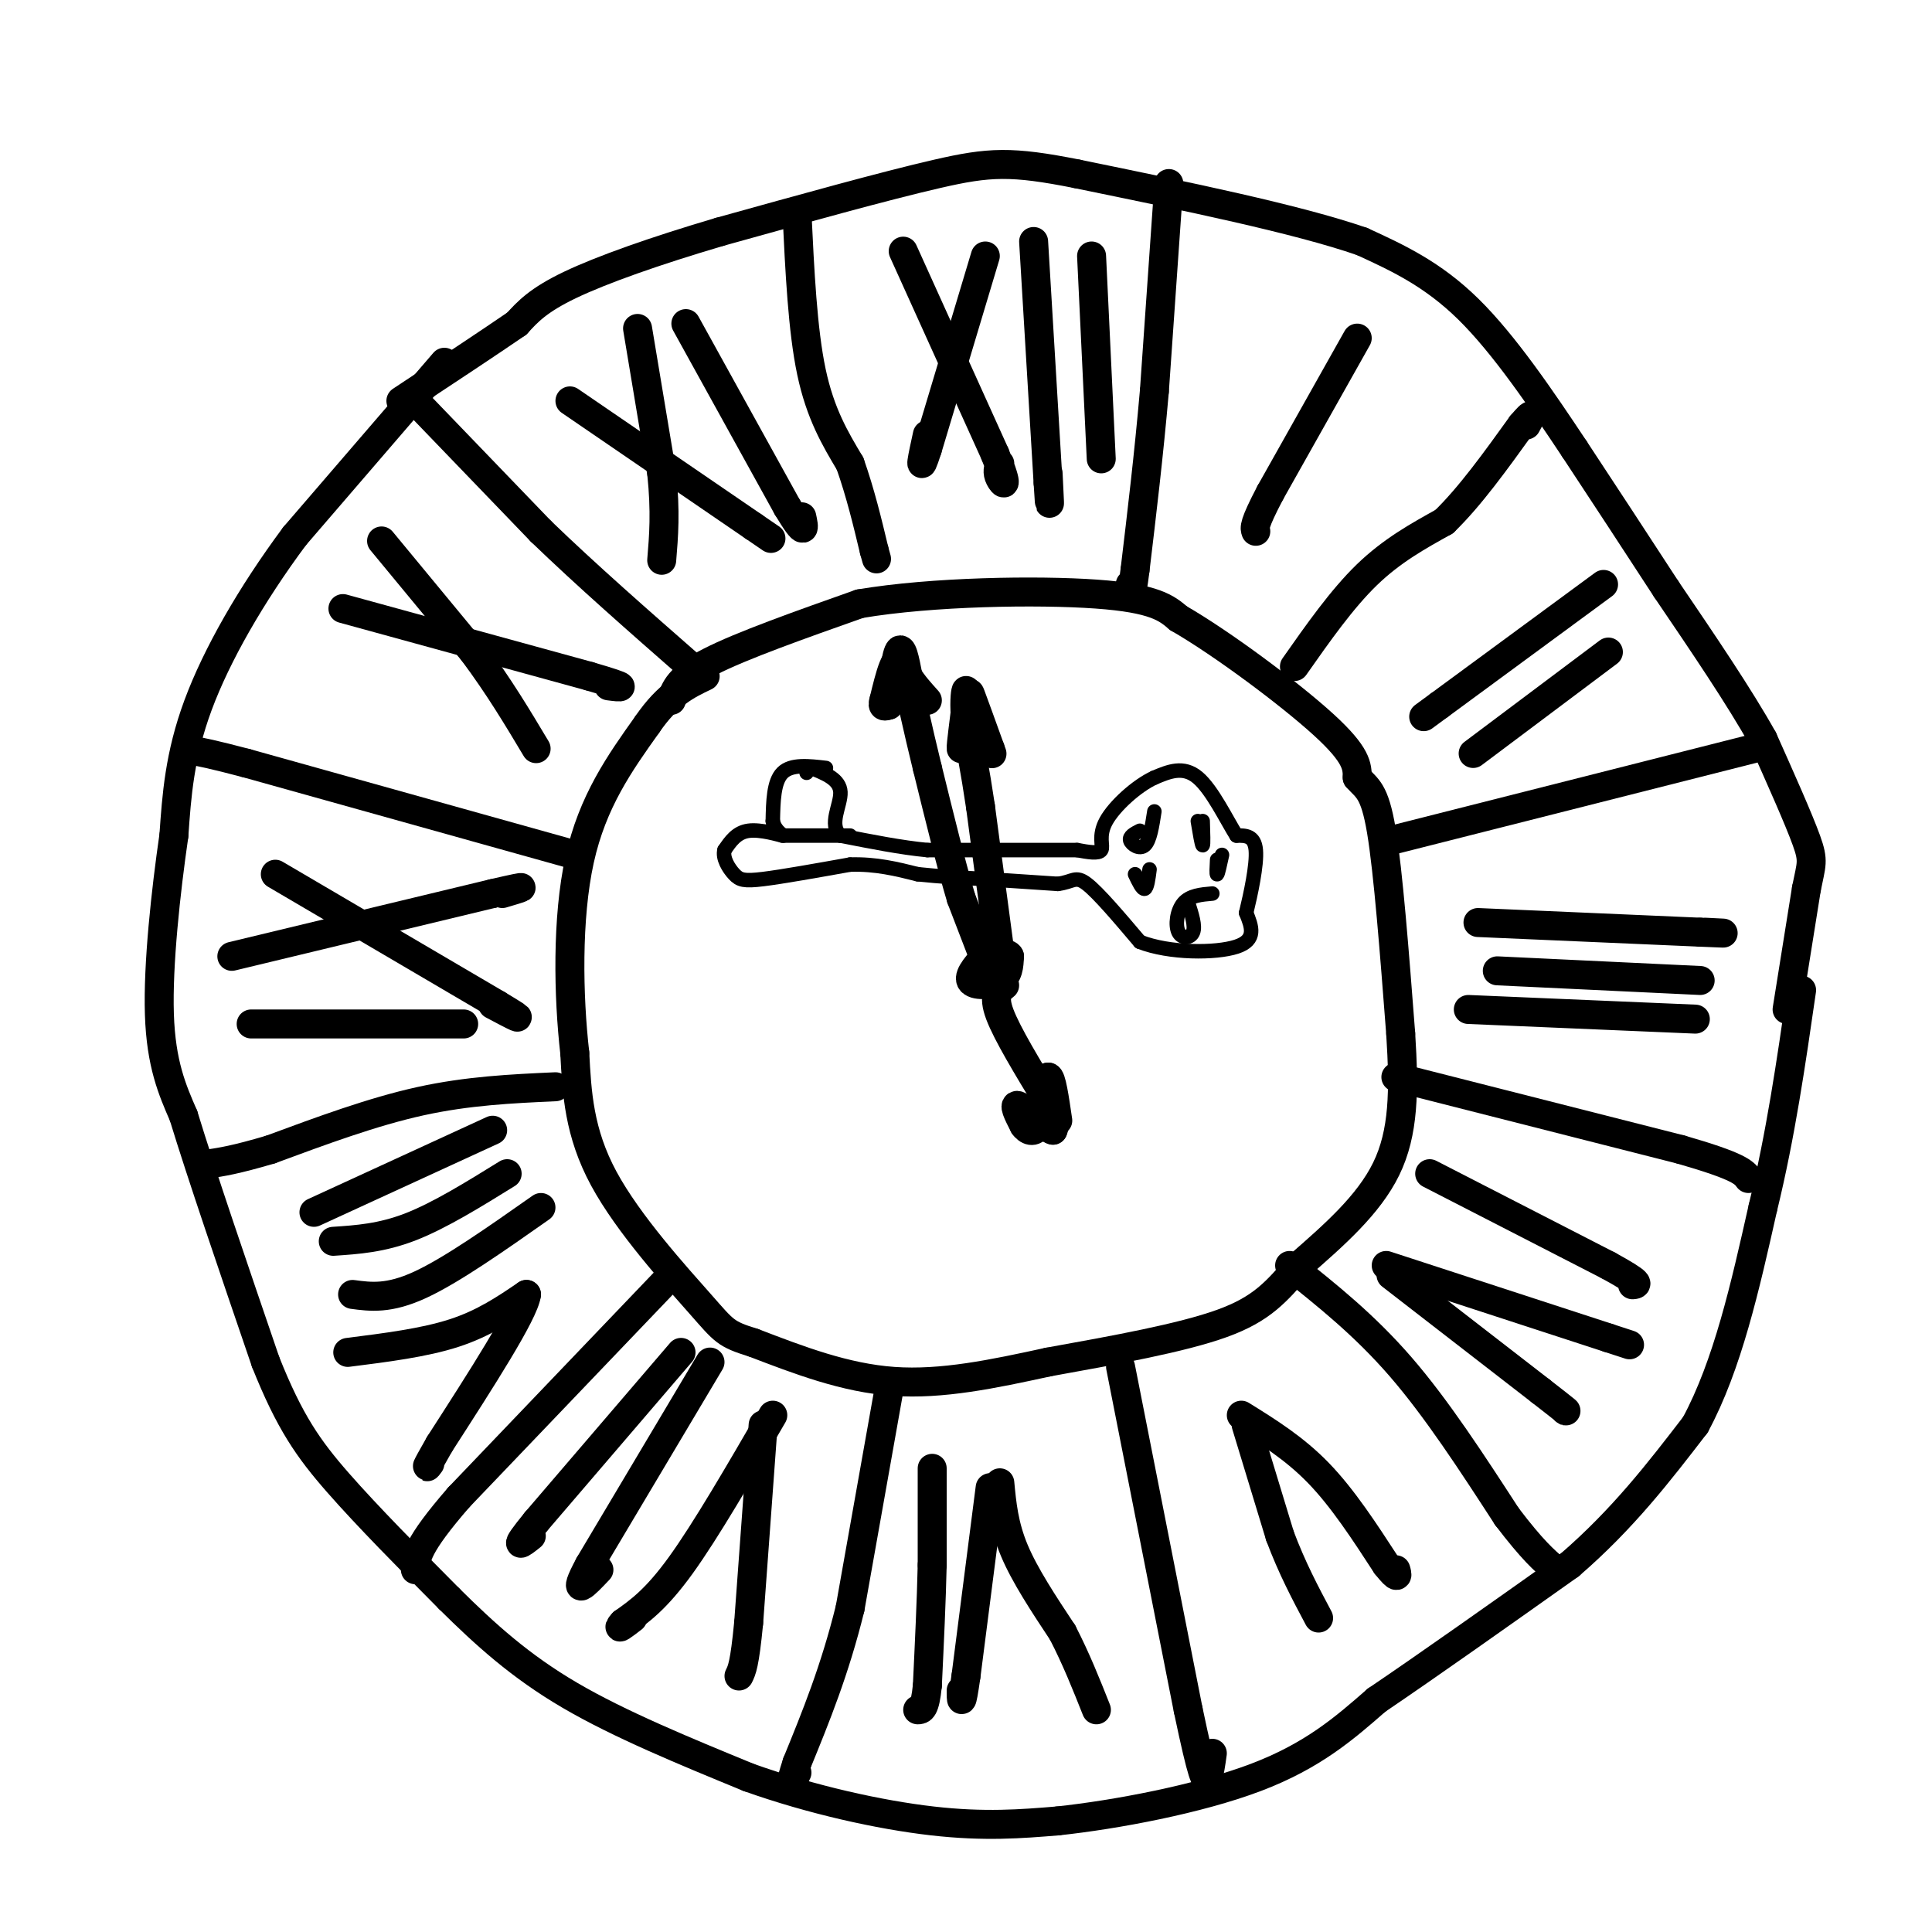 <svg viewBox='0 0 400 400' version='1.1' xmlns='http://www.w3.org/2000/svg' xmlns:xlink='http://www.w3.org/1999/xlink'><g fill='none' stroke='#000000' stroke-width='6' stroke-linecap='round' stroke-linejoin='round'><path d='M139,145c0.750,-2.333 1.500,-4.667 8,-8c6.500,-3.333 18.750,-7.667 31,-12'/><path d='M178,125c14.956,-2.533 36.844,-2.867 49,-2c12.156,0.867 14.578,2.933 17,5'/><path d='M244,128c9.000,5.178 23.000,15.622 30,22c7.000,6.378 7.000,8.689 7,11'/><path d='M281,161c2.022,2.289 3.578,2.511 5,11c1.422,8.489 2.711,25.244 4,42'/><path d='M290,214c0.756,11.867 0.644,20.533 -3,28c-3.644,7.467 -10.822,13.733 -18,20'/><path d='M269,262c-4.756,5.422 -7.644,8.978 -16,12c-8.356,3.022 -22.178,5.511 -36,8'/><path d='M217,282c-11.422,2.489 -21.978,4.711 -32,4c-10.022,-0.711 -19.511,-4.356 -29,-8'/><path d='M156,278c-5.857,-1.810 -6.000,-2.333 -11,-8c-5.000,-5.667 -14.857,-16.476 -20,-26c-5.143,-9.524 -5.571,-17.762 -6,-26'/><path d='M119,218c-1.333,-11.689 -1.667,-27.911 1,-40c2.667,-12.089 8.333,-20.044 14,-28'/><path d='M134,150c4.333,-6.333 8.167,-8.167 12,-10'/><path d='M92,75c0.000,0.000 -31.000,36.000 -31,36'/><path d='M61,111c-9.044,12.178 -16.156,24.622 -20,35c-3.844,10.378 -4.422,18.689 -5,27'/><path d='M36,173c-1.667,11.489 -3.333,26.711 -3,37c0.333,10.289 2.667,15.644 5,21'/><path d='M38,231c3.667,12.000 10.333,31.500 17,51'/><path d='M55,282c4.956,12.422 8.844,17.978 15,25c6.156,7.022 14.578,15.511 23,24'/><path d='M93,331c7.489,7.422 14.711,13.978 25,20c10.289,6.022 23.644,11.511 37,17'/><path d='M155,368c13.044,4.644 27.156,7.756 38,9c10.844,1.244 18.422,0.622 26,0'/><path d='M219,377c12.044,-1.289 29.156,-4.511 41,-9c11.844,-4.489 18.422,-10.244 25,-16'/><path d='M285,352c10.833,-7.333 25.417,-17.667 40,-28'/><path d='M325,324c11.000,-9.500 18.500,-19.250 26,-29'/><path d='M351,295c6.667,-12.333 10.333,-28.667 14,-45'/><path d='M365,250c3.667,-15.000 5.833,-30.000 8,-45'/><path d='M370,209c0.000,0.000 4.000,-25.000 4,-25'/><path d='M374,184c1.022,-5.178 1.578,-5.622 0,-10c-1.578,-4.378 -5.289,-12.689 -9,-21'/><path d='M365,153c-4.833,-8.667 -12.417,-19.833 -20,-31'/><path d='M345,122c-6.500,-10.000 -12.750,-19.500 -19,-29'/><path d='M326,93c-6.867,-10.333 -14.533,-21.667 -22,-29c-7.467,-7.333 -14.733,-10.667 -22,-14'/><path d='M282,50c-13.500,-4.667 -36.250,-9.333 -59,-14'/><path d='M223,36c-13.622,-2.711 -18.178,-2.489 -29,0c-10.822,2.489 -27.911,7.244 -45,12'/><path d='M149,48c-13.400,3.956 -24.400,7.844 -31,11c-6.600,3.156 -8.800,5.578 -11,8'/><path d='M107,67c-5.833,4.000 -14.917,10.000 -24,16'/><path d='M86,83c0.000,0.000 26.000,27.000 26,27'/><path d='M112,110c9.500,9.167 20.250,18.583 31,28'/><path d='M119,177c0.000,0.000 -68.000,-19.000 -68,-19'/><path d='M51,158c-13.333,-3.500 -12.667,-2.750 -12,-2'/><path d='M115,225c-9.083,0.417 -18.167,0.833 -28,3c-9.833,2.167 -20.417,6.083 -31,10'/><path d='M56,238c-7.333,2.167 -10.167,2.583 -13,3'/><path d='M139,264c0.000,0.000 -44.000,46.000 -44,46'/><path d='M95,310c-8.833,10.167 -8.917,12.583 -9,15'/><path d='M184,288c0.000,0.000 -8.000,45.000 -8,45'/><path d='M176,333c-3.167,12.833 -7.083,22.417 -11,32'/><path d='M165,365c-1.833,5.667 -0.917,3.833 0,2'/><path d='M232,283c0.000,0.000 14.000,71.000 14,71'/><path d='M246,354c3.022,14.378 3.578,14.822 4,14c0.422,-0.822 0.711,-2.911 1,-5'/><path d='M267,262c7.750,6.167 15.500,12.333 23,21c7.500,8.667 14.750,19.833 22,31'/><path d='M312,314c5.333,7.000 7.667,9.000 10,11'/><path d='M289,223c0.000,0.000 59.000,15.000 59,15'/><path d='M348,238c12.167,3.500 13.083,4.750 14,6'/><path d='M288,174c0.000,0.000 75.000,-19.000 75,-19'/><path d='M268,138c4.917,-7.000 9.833,-14.000 15,-19c5.167,-5.000 10.583,-8.000 16,-11'/><path d='M299,108c5.333,-5.167 10.667,-12.583 16,-20'/><path d='M315,88c2.833,-3.333 1.917,-1.667 1,0'/><path d='M242,38c0.000,0.000 -3.000,43.000 -3,43'/><path d='M239,81c-1.167,13.333 -2.583,25.167 -4,37'/><path d='M235,118c-0.833,6.667 -0.917,4.833 -1,3'/><path d='M165,44c0.583,12.167 1.167,24.333 3,33c1.833,8.667 4.917,13.833 8,19'/><path d='M176,96c2.167,6.167 3.583,12.083 5,18'/><path d='M181,114c0.833,3.000 0.417,1.500 0,0'/><path d='M205,197c0.000,0.000 -1.000,1.000 -1,1'/><path d='M204,198c-1.167,1.226 -3.583,3.792 -3,5c0.583,1.208 4.167,1.060 6,0c1.833,-1.060 1.917,-3.030 2,-5'/><path d='M209,198c-0.333,-0.833 -2.167,-0.417 -4,0'/><path d='M204,199c0.000,0.000 -5.000,-13.000 -5,-13'/><path d='M199,186c-2.000,-6.667 -4.500,-16.833 -7,-27'/><path d='M192,159c-2.000,-8.167 -3.500,-15.083 -5,-22'/><path d='M187,137c-1.500,-2.333 -2.750,2.833 -4,8'/><path d='M183,145c-0.500,1.500 0.250,1.250 1,1'/><path d='M184,146c0.511,-2.511 1.289,-9.289 2,-11c0.711,-1.711 1.356,1.644 2,5'/><path d='M188,140c1.000,1.667 2.500,3.333 4,5'/><path d='M207,197c0.000,0.000 -4.000,-30.000 -4,-30'/><path d='M203,167c-1.167,-7.833 -2.083,-12.417 -3,-17'/><path d='M200,150c-0.467,-4.333 -0.133,-6.667 0,-7c0.133,-0.333 0.067,1.333 0,3'/><path d='M200,146c-0.311,2.822 -1.089,8.378 -1,9c0.089,0.622 1.044,-3.689 2,-8'/><path d='M201,147c0.133,-2.400 -0.533,-4.400 0,-3c0.533,1.400 2.267,6.200 4,11'/><path d='M205,155c0.667,1.833 0.333,0.917 0,0'/><path d='M208,204c-1.250,1.000 -2.500,2.000 -1,6c1.500,4.000 5.750,11.000 10,18'/><path d='M217,228c1.833,4.000 1.417,5.000 1,6'/><path d='M218,234c-1.444,-0.356 -5.556,-4.244 -7,-5c-1.444,-0.756 -0.222,1.622 1,4'/><path d='M212,233c0.733,1.067 2.067,1.733 3,0c0.933,-1.733 1.467,-5.867 2,-10'/><path d='M217,223c0.667,-0.167 1.333,4.417 2,9'/><path d='M132,68c0.000,0.000 5.000,30.000 5,30'/><path d='M137,98c0.833,8.000 0.417,13.000 0,18'/><path d='M118,83c0.000,0.000 38.000,26.000 38,26'/><path d='M156,109c6.333,4.333 3.167,2.167 0,0'/><path d='M142,67c0.000,0.000 21.000,38.000 21,38'/><path d='M163,105c4.000,6.667 3.500,4.333 3,2'/><path d='M204,53c0.000,0.000 -12.000,40.000 -12,40'/><path d='M192,93c-2.000,6.167 -1.000,1.583 0,-3'/><path d='M187,52c0.000,0.000 19.000,42.000 19,42'/><path d='M206,94c3.178,7.778 1.622,6.222 1,5c-0.622,-1.222 -0.311,-2.111 0,-3'/><path d='M214,50c0.000,0.000 3.000,50.000 3,50'/><path d='M217,100c0.500,8.000 0.250,3.000 0,-2'/><path d='M226,53c0.000,0.000 2.000,42.000 2,42'/><path d='M281,70c0.000,0.000 -18.000,32.000 -18,32'/><path d='M263,102c-3.500,6.667 -3.250,7.333 -3,8'/><path d='M332,121c0.000,0.000 -34.000,25.000 -34,25'/><path d='M298,146c-5.667,4.167 -2.833,2.083 0,0'/><path d='M333,135c0.000,0.000 -28.000,21.000 -28,21'/><path d='M306,191c0.000,0.000 46.000,2.000 46,2'/><path d='M352,193c7.833,0.333 4.417,0.167 1,0'/><path d='M310,201c0.000,0.000 42.000,2.000 42,2'/><path d='M304,209c0.000,0.000 47.000,2.000 47,2'/><path d='M296,243c0.000,0.000 37.000,19.000 37,19'/><path d='M333,262c7.000,3.833 6.000,3.917 5,4'/><path d='M287,262c0.000,0.000 46.000,15.000 46,15'/><path d='M333,277c7.667,2.500 3.833,1.250 0,0'/><path d='M288,264c0.000,0.000 31.000,24.000 31,24'/><path d='M319,288c6.000,4.667 5.500,4.333 5,4'/><path d='M257,293c5.500,3.417 11.000,6.833 16,12c5.000,5.167 9.500,12.083 14,19'/><path d='M287,324c2.667,3.333 2.333,2.167 2,1'/><path d='M258,295c0.000,0.000 7.000,23.000 7,23'/><path d='M265,318c2.500,6.667 5.250,11.833 8,17'/><path d='M205,308c0.000,0.000 -5.000,39.000 -5,39'/><path d='M200,347c-1.000,7.000 -1.000,5.000 -1,3'/><path d='M207,307c0.417,4.417 0.833,8.833 3,14c2.167,5.167 6.083,11.083 10,17'/><path d='M220,338c2.833,5.500 4.917,10.750 7,16'/><path d='M193,304c0.000,0.000 0.000,20.000 0,20'/><path d='M193,324c-0.167,7.500 -0.583,16.250 -1,25'/><path d='M192,349c-0.500,5.000 -1.250,5.000 -2,5'/><path d='M141,280c0.000,0.000 -30.000,35.000 -30,35'/><path d='M111,315c-5.167,6.333 -3.083,4.667 -1,3'/><path d='M147,282c0.000,0.000 -25.000,42.000 -25,42'/><path d='M122,324c-3.833,7.167 -0.917,4.083 2,1'/><path d='M160,293c-6.917,11.917 -13.833,23.833 -19,31c-5.167,7.167 -8.583,9.583 -12,12'/><path d='M129,336c-1.667,1.833 0.167,0.417 2,-1'/><path d='M158,295c0.000,0.000 -3.000,41.000 -3,41'/><path d='M155,336c-0.833,8.667 -1.417,9.833 -2,11'/><path d='M72,280c7.917,-1.000 15.833,-2.000 22,-4c6.167,-2.000 10.583,-5.000 15,-8'/><path d='M109,268c-0.500,3.833 -9.250,17.417 -18,31'/><path d='M91,299c-3.333,5.833 -2.667,4.917 -2,4'/><path d='M65,251c0.000,0.000 37.000,-17.000 37,-17'/><path d='M69,257c5.000,-0.333 10.000,-0.667 16,-3c6.000,-2.333 13.000,-6.667 20,-11'/><path d='M73,268c3.750,0.500 7.500,1.000 14,-2c6.500,-3.000 15.750,-9.500 25,-16'/><path d='M57,181c0.000,0.000 46.000,27.000 46,27'/><path d='M103,208c7.500,4.500 3.250,2.250 -1,0'/><path d='M48,198c0.000,0.000 54.000,-13.000 54,-13'/><path d='M102,185c9.333,-2.167 5.667,-1.083 2,0'/><path d='M52,212c0.000,0.000 44.000,0.000 44,0'/><path d='M71,126c0.000,0.000 51.000,14.000 51,14'/><path d='M122,140c9.167,2.667 6.583,2.333 4,2'/><path d='M79,112c0.000,0.000 19.000,23.000 19,23'/><path d='M98,135c5.333,7.167 9.167,13.583 13,20'/></g>
<g fill='none' stroke='#000000' stroke-width='3' stroke-linecap='round' stroke-linejoin='round'><path d='M171,159c-3.583,-0.417 -7.167,-0.833 -9,1c-1.833,1.833 -1.917,5.917 -2,10'/><path d='M160,170c0.500,2.333 2.750,3.167 2,3c-0.750,-0.167 -4.500,-1.333 -7,-1c-2.500,0.333 -3.750,2.167 -5,4'/><path d='M150,176c-0.464,1.655 0.875,3.792 2,5c1.125,1.208 2.036,1.488 6,1c3.964,-0.488 10.982,-1.744 18,-3'/><path d='M176,179c5.333,-0.167 9.667,0.917 14,2'/><path d='M190,181c4.667,0.500 9.333,0.750 14,1'/><path d='M204,182c4.833,0.333 9.917,0.667 15,1'/><path d='M219,183c3.178,-0.378 3.622,-1.822 6,0c2.378,1.822 6.689,6.911 11,12'/><path d='M236,195c6.067,2.400 15.733,2.400 20,1c4.267,-1.400 3.133,-4.200 2,-7'/><path d='M258,189c0.933,-3.844 2.267,-9.956 2,-13c-0.267,-3.044 -2.133,-3.022 -4,-3'/><path d='M256,173c-2.000,-3.133 -5.000,-9.467 -8,-12c-3.000,-2.533 -6.000,-1.267 -9,0'/><path d='M239,161c-3.655,1.679 -8.292,5.875 -10,9c-1.708,3.125 -0.488,5.179 -1,6c-0.512,0.821 -2.756,0.411 -5,0'/><path d='M223,176c-3.833,0.000 -10.917,0.000 -18,0'/><path d='M205,176c-3.000,0.000 -1.500,0.000 0,0'/><path d='M206,176c0.000,0.000 -14.000,0.000 -14,0'/><path d='M192,176c-5.333,-0.500 -11.667,-1.750 -18,-3'/><path d='M174,173c-2.533,-2.244 0.133,-6.356 0,-9c-0.133,-2.644 -3.067,-3.822 -6,-5'/><path d='M168,159c-1.167,-0.667 -1.083,0.167 -1,1'/><path d='M162,173c0.000,0.000 14.000,0.000 14,0'/><path d='M236,172c-1.133,0.578 -2.267,1.156 -2,2c0.267,0.844 1.933,1.956 3,1c1.067,-0.956 1.533,-3.978 2,-7'/><path d='M248,170c0.417,2.500 0.833,5.000 1,5c0.167,0.000 0.083,-2.500 0,-5'/><path d='M251,185c-2.327,0.202 -4.655,0.405 -6,2c-1.345,1.595 -1.708,4.583 -1,6c0.708,1.417 2.488,1.262 3,0c0.512,-1.262 -0.244,-3.631 -1,-6'/><path d='M235,181c0.750,1.583 1.500,3.167 2,3c0.500,-0.167 0.750,-2.083 1,-4'/><path d='M253,177c-0.417,1.917 -0.833,3.833 -1,4c-0.167,0.167 -0.083,-1.417 0,-3'/></g>
</svg>